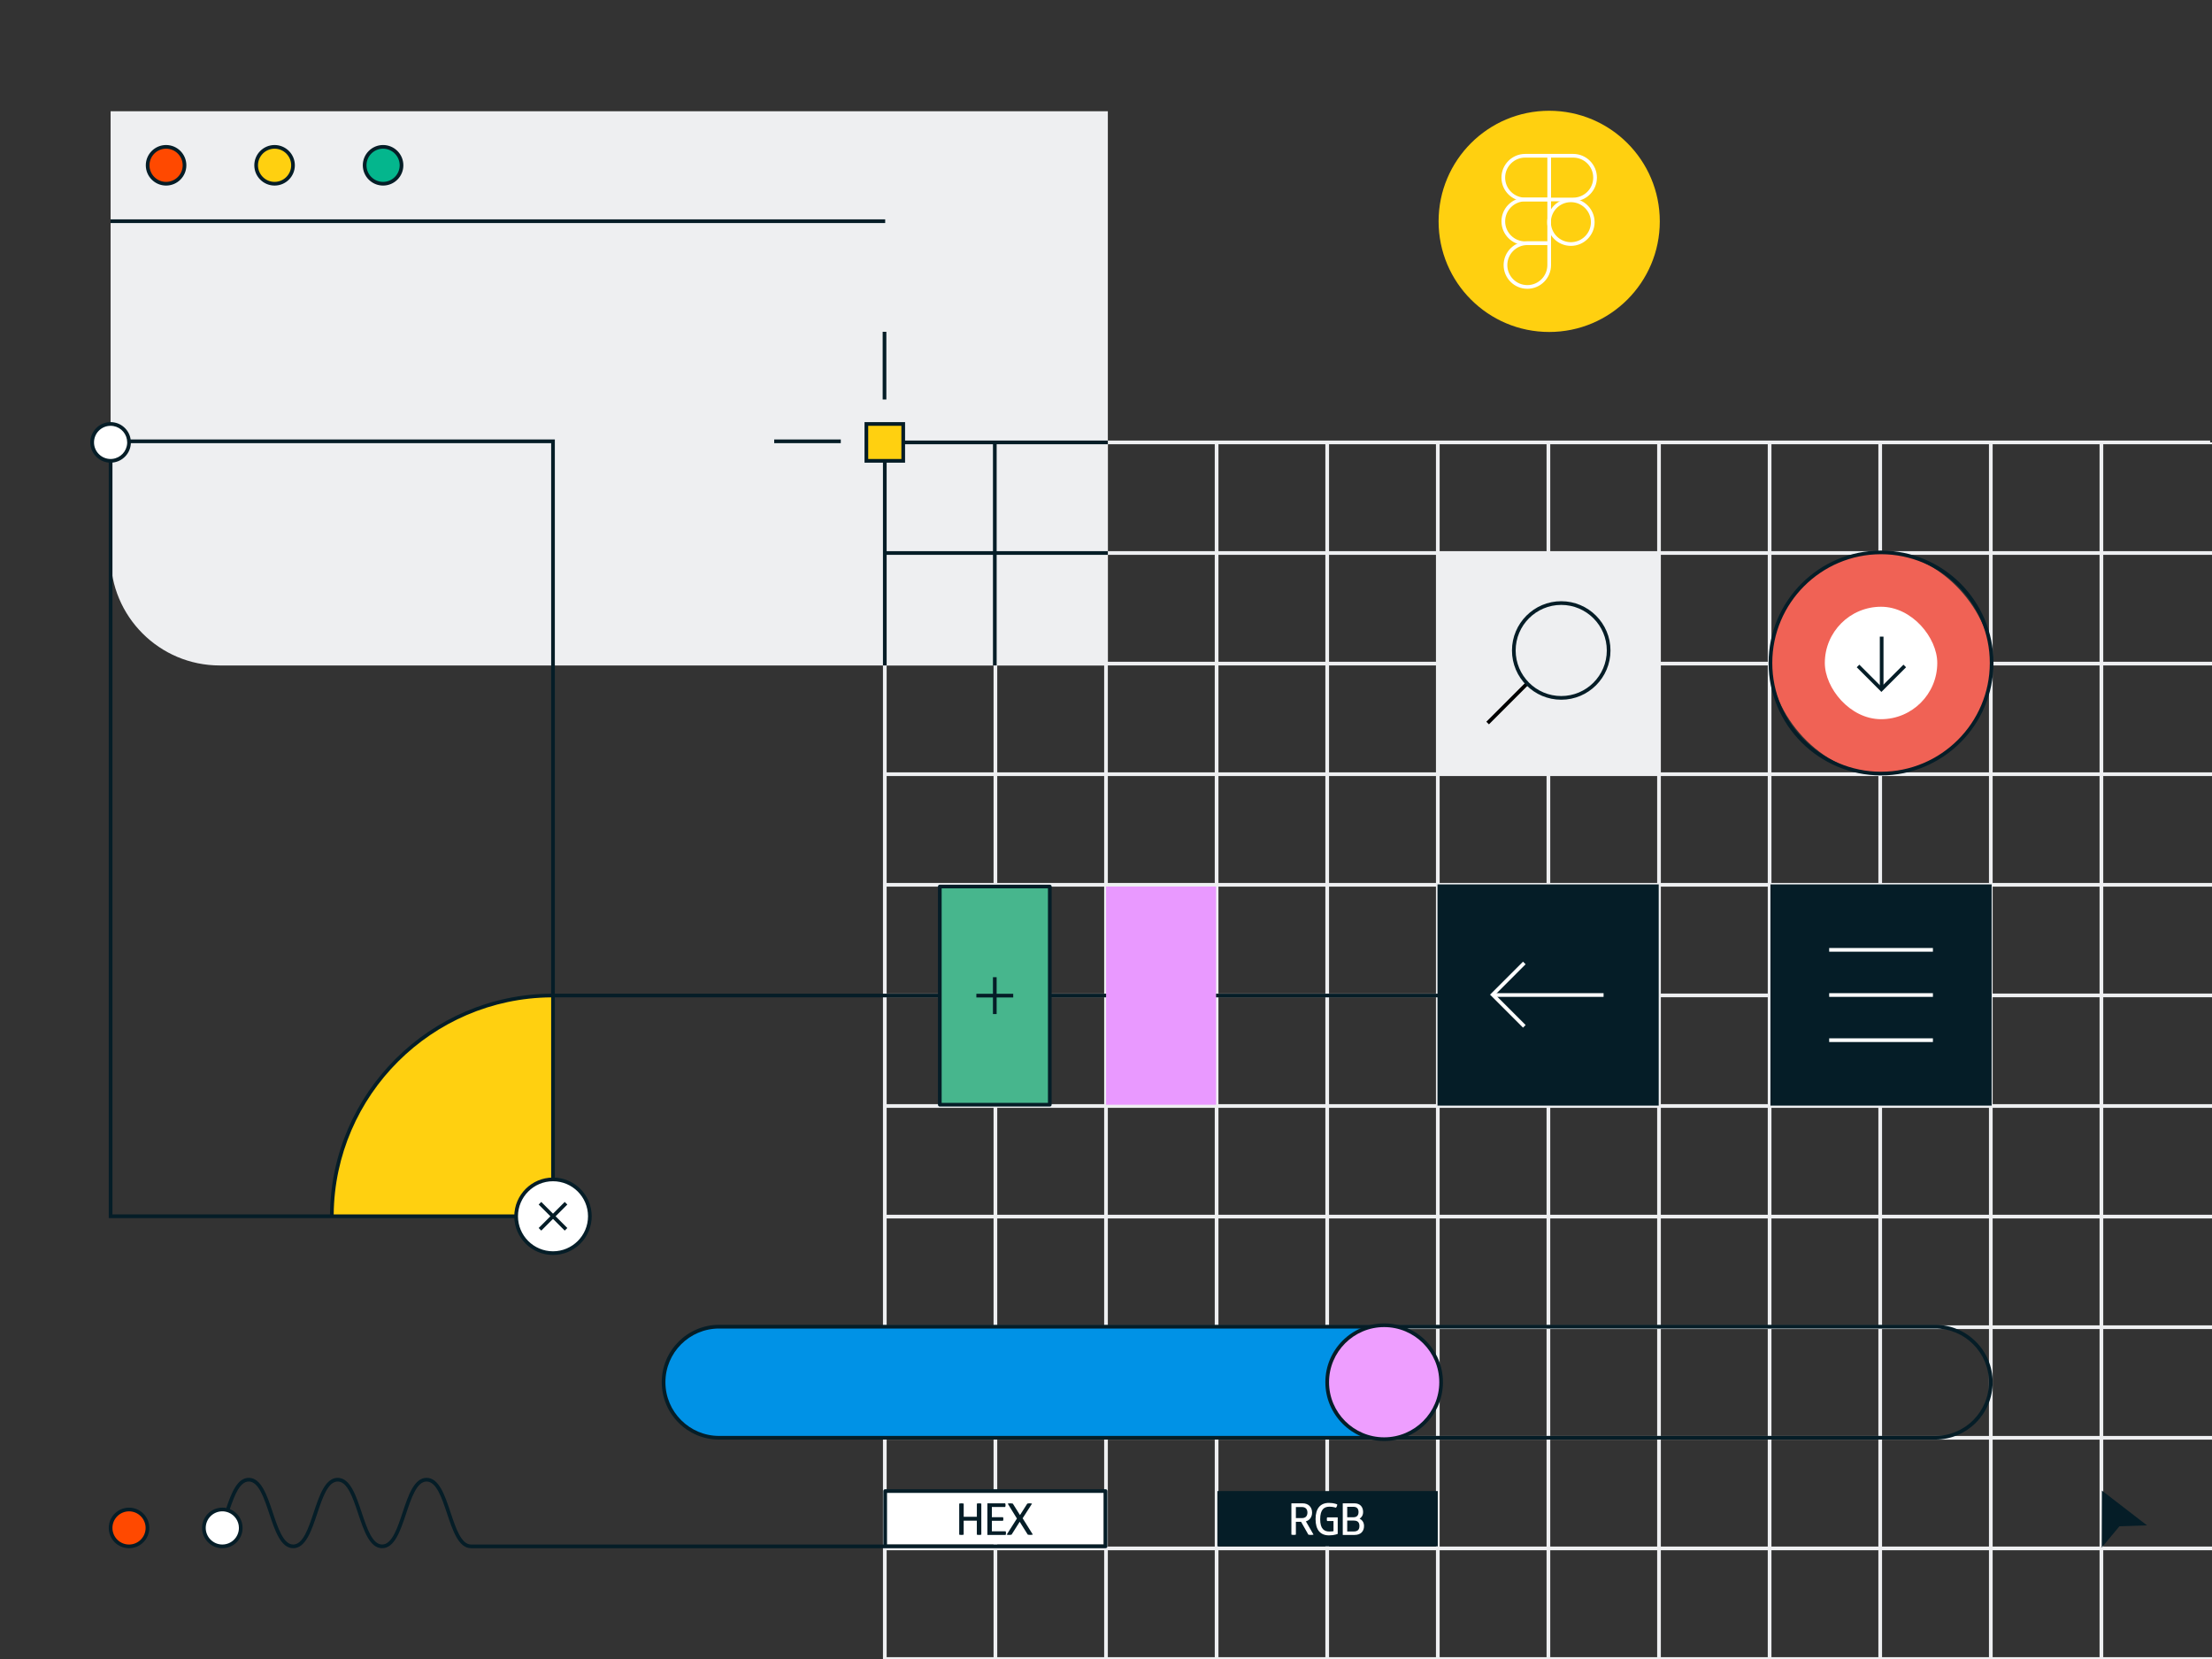 <?xml version="1.0" encoding="utf-8"?>
<svg xmlns="http://www.w3.org/2000/svg" id="GARFIKA" viewBox="0 0 1200 900">
  <rect x="0" y="0" width="1200" height="900" fill="#333333" stroke="none"/>
  <defs>
    <style>
      .cls-1 {
        fill-rule: evenodd;
      }

      .cls-1, .cls-2, .cls-3, .cls-4, .cls-5, .cls-6, .cls-7, .cls-8, .cls-9, .cls-10, .cls-11, .cls-12, .cls-13, .cls-14 {
        stroke-width: 0px;
      }

      .cls-1, .cls-6 {
        fill: #eeeff1;
      }

      .cls-2 {
        fill: #0092e6;
      }

      .cls-4 {
        fill: #04b68d;
      }

      .cls-5 {
        fill: #051d27;
      }

      .cls-7 {
        fill: none;
      }

      .cls-8 {
        fill: #fff;
      }

      .cls-9 {
        fill: #f06255;
      }

      .cls-10 {
        fill: #ffd010;
      }

      .cls-11 {
        fill: #ee9eff;
      }

      .cls-12 {
        fill: #ff4900;
      }

      .cls-13 {
        fill: #47b68d;
      }

      .cls-14 {
        fill: #e999ff;
      }
    </style>
  </defs>
  <g>
    <path class="cls-6" d="m1200,241v-1h-1v-1H480v1h-1v660h1v1h720v-2h-59v-58h59v-2h-59v-58h59v-2h-59v-58h59v-2h-59v-58h59v-2h-59v-58h59v-2h-59v-58h59v-2h-59v-58h59v-2h-59v-58h59v-2h-59v-58h59v-2h-59v-58h59v-2h-59v-58h59Zm-661,658h-58v-58h58v58Zm0-60h-58v-58h58v58Zm0-60h-58v-58h58v58Zm0-60h-58v-58h58v58Zm0-60h-58v-58h58v58Zm0-60h-58v-58h58v58Zm0-60h-58v-58h58v58Zm0-60h-58v-58h58v58Zm0-60h-58v-58h58v58Zm0-60h-58v-58h58v58Zm0-60h-58v-58h58v58Zm60,600h-58v-58h58v58Zm0-60h-58v-58h58v58Zm0-60h-58v-58h58v58Zm0-60h-58v-58h58v58Zm0-60h-58v-58h58v58Zm0-60h-58v-58h58v58Zm0-60h-58v-58h58v58Zm0-60h-58v-58h58v58Zm0-60h-58v-58h58v58Zm0-60h-58v-58h58v58Zm0-60h-58v-58h58v58Zm60,600h-58v-58h58v58Zm0-60h-58v-58h58v58Zm0-60h-58v-58h58v58Zm0-60h-58v-58h58v58Zm0-60h-58v-58h58v58Zm0-60h-58v-58h58v58Zm0-60h-58v-58h58v58Zm0-60h-58v-58h58v58Zm0-60h-58v-58h58v58Zm0-60h-58v-58h58v58Zm0-60h-58v-58h58v58Zm60,600h-58v-58h58v58Zm0-60h-58v-58h58v58Zm0-60h-58v-58h58v58Zm0-60h-58v-58h58v58Zm0-60h-58v-58h58v58Zm0-60h-58v-58h58v58Zm0-60h-58v-58h58v58Zm0-60h-58v-58h58v58Zm0-60h-58v-58h58v58Zm0-60h-58v-58h58v58Zm0-60h-58v-58h58v58Zm122-58h58v58h-58v-58Zm-60,0h58v58h-58v-58Zm-2,658h-58v-58h58v58Zm0-60h-58v-58h58v58Zm0-60h-58v-58h58v58Zm0-60h-58v-58h58v58Zm0-60h-58v-58h58v58Zm0-60h-58v-58h58v58Zm0-60h-58v-58h58v58Zm0-60h-58v-58h58v58Zm0-60h-58v-58h58v58Zm0-60h-58v-58h58v58Zm0-60h-58v-58h58v58Zm60,600h-58v-58h58v58Zm0-60h-58v-58h58v58Zm0-60h-58v-58h58v58Zm0-60h-58v-58h58v58Zm0-60h-58v-58h58v58Zm0-60h-58v-58h58v58Zm0-60h-58v-58h58v58Zm0-60h-58v-58h58v58Zm60,420h-58v-58h58v58Zm0-60h-58v-58h58v58Zm0-60h-58v-58h58v58Zm0-60h-58v-58h58v58Zm0-60h-58v-58h58v58Zm0-60h-58v-58h58v58Zm0-60h-58v-58h58v58Zm0-60h-58v-58h58v58Zm60,420h-58v-58h58v58Zm0-60h-58v-58h58v58Zm0-60h-58v-58h58v58Zm0-60h-58v-58h58v58Zm0-60h-58v-58h58v58Zm0-60h-58v-58h58v58Zm0-60h-58v-58h58v58Zm0-60h-58v-58h58v58Zm0-60h-58v-58h58v58Zm0-60h-58v-58h58v58Zm0-60h-58v-58h58v58Zm60,600h-58v-58h58v58Zm0-60h-58v-58h58v58Zm0-60h-58v-58h58v58Zm0-60h-58v-58h58v58Zm0-60h-58v-58h58v58Zm0-60h-58v-58h58v58Zm0-60h-58v-58h58v58Zm0-60h-58v-58h58v58Zm0-60h-58v-58h58v58Zm0-60h-58v-58h58v58Zm0-60h-58v-58h58v58Zm60,600h-58v-58h58v58Zm0-60h-58v-58h58v58Zm0-60h-58v-58h58v58Zm0-60h-58v-58h58v58Zm0-60h-58v-58h58v58Zm0-60h-58v-58h58v58Zm0-60h-58v-58h58v58Zm0-60h-58v-58h58v58Zm0-60h-58v-58h58v58Zm0-60h-58v-58h58v58Zm0-60h-58v-58h58v58Zm60,600h-58v-58h58v58Zm0-60h-58v-58h58v58Zm0-60h-58v-58h58v58Zm0-60h-58v-58h58v58Zm0-60h-58v-58h58v58Zm0-60h-58v-58h58v58Zm0-60h-58v-58h58v58Zm0-60h-58v-58h58v58Zm0-60h-58v-58h58v58Zm0-60h-58v-58h58v58Zm0-60h-58v-58h58v58Z"/>
    <path class="cls-10" d="m180,659.82c0-66.27,53.73-120,120-120v120h-120Z"/>
    <path class="cls-1" d="m60,60.36h541v300.65H119.24c-32.72,0-59.24-26.52-59.24-59.24V60.36Z"/>
    <rect class="cls-9" x="960.46" y="299.66" width="120" height="120" rx="60" ry="60"/>
    <path class="cls-5" d="m1020.46,420.66c-33.64,0-61-27.36-61-61s27.36-61,61-61,61,27.36,61,61-27.36,61-61,61Zm0-120c-32.53,0-59,26.47-59,59s26.47,59,59,59h0c32.53,0,59-26.47,59-59s-26.47-59-59-59Z"/>
    <rect class="cls-8" x="989.96" y="329.16" width="61" height="61" rx="30.5" ry="30.5"/>
    <path class="cls-2" d="m750.9,779.97h-360.77c-16.64,0-30.13-13.49-30.13-30.13h0c0-16.64,13.49-30.13,30.13-30.13h360.77"/>
    <path class="cls-5" d="m1049.87,780.97H390.13c-17.16,0-31.13-13.96-31.13-31.13s13.96-31.13,31.13-31.13h659.75c17.16,0,31.13,13.96,31.13,31.13s-13.96,31.13-31.13,31.13Zm-659.75-60.25c-16.06,0-29.13,13.07-29.13,29.13s13.07,29.13,29.13,29.13h659.75c16.06,0,29.13-13.07,29.13-29.13s-13.07-29.13-29.13-29.13H390.13Z"/>
    <rect class="cls-5" x="660.43" y="808.9" width="119.55" height="30"/>
    <path class="cls-8" d="m706.68,815.55c3.12,0,5.12,2.02,5.12,5.02,0,2.36-1.26,4.14-3.36,4.76l4.14,7.19s-.5.17-1.43.17-1.38-.17-1.38-.17l-3.95-6.95h-2.81v6.95s-.41.17-1.19.17c-.88,0-1.24-.17-1.24-.17v-16.97h6.09Zm-3.67,8h3.36c1.86,0,2.9-1.1,2.9-2.98s-1.05-3-2.9-3h-3.36v5.97Z"/>
    <path class="cls-8" d="m720.99,815.32c2.83,0,4.45.81,4.45.81,0,.67-.26,1.36-.71,1.79,0,0-1.59-.55-3.48-.55-2.9,0-5.05,1.48-5.05,6.78s2.14,6.69,5.05,6.69c1.09,0,1.95-.14,2.17-.19v-5.5h-3.45s-.19-.36-.19-.98.19-1,.19-1h5.74v8.95s-1.76.81-4.71.81c-4.74,0-7.31-3-7.31-8.81s2.57-8.81,7.31-8.81Z"/>
    <path class="cls-8" d="m734.81,815.55c3.07,0,4.67,2,4.67,4.71,0,1.98-1.05,3.07-1.9,3.62,1.02.52,2.4,1.62,2.4,3.98,0,2.88-1.83,4.83-5.07,4.83h-6.47v-17.14h6.38Zm-.52,7.55c1.93,0,2.71-1.19,2.71-2.83s-.76-2.83-2.74-2.83h-3.4v5.67h3.43Zm.17,7.71c2.14,0,3.02-1.09,3.02-2.95,0-2-.95-2.95-3.05-2.95h-3.57v5.9h3.59Z"/>
    <circle class="cls-11" cx="750.9" cy="749.84" r="30.9"/>
    <path class="cls-5" d="m750.9,781.74c-17.59,0-31.9-14.31-31.9-31.9s14.31-31.9,31.9-31.9,31.9,14.31,31.9,31.9-14.31,31.9-31.9,31.9Zm0-61.8c-16.49,0-29.9,13.41-29.9,29.9s13.41,29.9,29.9,29.9,29.9-13.41,29.9-29.9-13.41-29.9-29.9-29.9Z"/>
    <polygon class="cls-5" points="1140.28 808.64 1140.18 839.55 1149.76 828.01 1164.76 827.51 1140.28 808.64"/>
    <circle class="cls-10" cx="840.43" cy="120.09" r="60"/>
    <path class="cls-8" d="m853.46,109.22h-26.07c-7.09,0-12.86-5.77-12.86-12.86s5.77-12.86,12.86-12.86h26.07c7.09,0,12.86,5.77,12.86,12.86s-5.77,12.86-12.86,12.86Zm-26.07-23.72c-5.99,0-10.86,4.87-10.86,10.86s4.87,10.86,10.86,10.86h26.07c5.99,0,10.86-4.87,10.86-10.86s-4.87-10.86-10.86-10.86h-26.07Z"/>
    <path class="cls-8" d="m840.43,132.95h-13.03c-7.09,0-12.86-5.77-12.86-12.86s5.77-12.86,12.86-12.86h13.03v2h-13.03c-5.99,0-10.86,4.87-10.86,10.86s4.87,10.86,10.86,10.86h13.03v2Z"/>
    <rect class="cls-8" x="839.43" y="84.5" width="2" height="47.45"/>
    <path class="cls-8" d="m828.57,156.67c-7.09,0-12.86-5.77-12.86-12.86s5.77-12.86,12.86-12.86h12.86v12.86c0,7.09-5.77,12.86-12.86,12.86Zm0-23.72c-5.99,0-10.86,4.87-10.86,10.86s4.87,10.86,10.86,10.86,10.86-4.87,10.86-10.86v-10.86h-10.86Z"/>
    <path class="cls-8" d="m852.2,133.39c-7.09,0-12.86-5.77-12.86-12.86s5.77-12.86,12.86-12.86,12.86,5.77,12.86,12.86-5.77,12.86-12.86,12.86Zm0-23.72c-5.99,0-10.86,4.87-10.86,10.86s4.87,10.86,10.86,10.86,10.86-4.87,10.86-10.86-4.87-10.86-10.86-10.86h0Z"/>
    <rect class="cls-5" x="60" y="119" width="420.21" height="2"/>
    <circle class="cls-12" cx="90.1" cy="89.67" r="10"/>
    <path class="cls-5" d="m90.1,100.67c-6.07,0-11-4.93-11-11s4.93-11,11-11,11,4.93,11,11-4.93,11-11,11Zm0-20c-4.96,0-9,4.04-9,9s4.04,9,9,9,9-4.04,9-9-4.04-9-9-9Z"/>
    <circle class="cls-10" cx="148.96" cy="89.67" r="10"/>
    <path class="cls-5" d="m148.96,100.67c-6.07,0-11-4.93-11-11s4.93-11,11-11,11,4.93,11,11-4.93,11-11,11Zm0-20c-4.96,0-9,4.04-9,9s4.04,9,9,9,9-4.04,9-9-4.04-9-9-9Z"/>
    <circle class="cls-4" cx="207.82" cy="89.67" r="10"/>
    <path class="cls-5" d="m207.82,100.67c-6.07,0-11-4.93-11-11s4.93-11,11-11,11,4.93,11,11-4.93,11-11,11Zm0-20c-4.96,0-9,4.04-9,9s4.04,9,9,9,9-4.04,9-9-4.04-9-9-9Z"/>
    <rect class="cls-10" x="470" y="230" width="20" height="20"/>
    <g>
      <path class="cls-5" d="m601,241v-2h-110v-10h-22v22h10v110h2v-60h57.68v60h2v-60h60.32v-2h-60.32v-58h60.32Zm-122,8h-8v-18h18v18h-10Zm59.68,50h-57.68v-48h10v-10h47.68v58Z"/>
      <rect class="cls-5" x="478.84" y="180" width="2" height="36.72"/>
      <rect class="cls-5" x="420" y="238.41" width="36.12" height="2"/>
    </g>
    <rect class="cls-3" x="794.96" y="362.09" width="82.24" height="2" transform="translate(-11.83 697.62) rotate(-45)"/>
    <circle class="cls-6" cx="846.96" cy="352.88" r="25.72"/>
    <path class="cls-5" d="m846.96,379.6c-14.73,0-26.72-11.99-26.72-26.72s11.99-26.72,26.72-26.72,26.72,11.99,26.72,26.72-11.99,26.72-26.72,26.72Zm0-51.44c-13.63,0-24.72,11.09-24.72,24.72s11.09,24.72,24.72,24.72,24.72-11.09,24.72-24.72-11.09-24.72-24.72-24.72Z"/>
    <rect class="cls-5" x="960.46" y="479.79" width="120" height="120"/>
    <rect class="cls-8" x="992.32" y="514.29" width="56.28" height="2"/>
    <rect class="cls-8" x="992.32" y="563.29" width="56.28" height="2"/>
    <rect class="cls-8" x="992.32" y="538.79" width="56.28" height="2"/>
    <rect class="cls-5" x="779.84" y="479.79" width="120" height="120"/>
    <polygon class="cls-8" points="826.23 557.49 808.34 539.59 826.23 521.7 827.64 523.11 811.17 539.59 827.64 556.07 826.23 557.49"/>
    <rect class="cls-8" x="809.75" y="538.79" width="60.18" height="2"/>
    <polygon class="cls-5" points="1020.65 375.37 1007.27 361.99 1008.68 360.58 1020.65 372.55 1032.61 360.58 1034.03 361.99 1020.65 375.37"/>
    <rect class="cls-5" x="1019.79" y="345.37" width="2" height="28.59"/>
    <rect class="cls-13" x="509.84" y="480.94" width="59.67" height="118.37"/>
    <circle class="cls-12" cx="70" cy="828.9" r="10"/>
    <path class="cls-5" d="m70,839.9c-6.07,0-11-4.93-11-11s4.93-11,11-11,11,4.93,11,11-4.93,11-11,11Zm0-20c-4.96,0-9,4.04-9,9s4.04,9,9,9,9-4.04,9-9-4.04-9-9-9Z"/>
    <circle class="cls-8" cx="60" cy="240" r="10"/>
    <g>
      <path class="cls-5" d="m570.51,539.07v-58.14c0-.55-.45-1-1-1h-59.67c-.56,0-1,.45-1,1v58.14h-207.84V238.41H70.88c-.76-5.32-5.35-9.41-10.88-9.41-6.06,0-11,4.93-11,11,0,5.72,4.4,10.45,10,10.95v409.87h242v-119.75h207.84v58.23c0,.55.44,1,1,1h59.67c.55,0,1-.45,1-1v-58.23h214.18v-2h-214.18ZM59,248.94c-4.49-.49-8-4.32-8-8.94,0-4.97,4.04-9,9-9,4.42,0,8.11,3.2,8.86,7.41.09.52.14,1.05.14,1.59,0,.14,0,.28-.01.41-.2,4.44-3.63,8.05-7.99,8.53-.33.04-.66.06-1,.06s-.67-.02-1-.06Zm2,2.01c5.47-.49,9.79-5,9.99-10.54h228.01v298.65c-65.85.54-119.32,53.94-119.98,119.76H61V250.95Zm120.02,407.87c.66-64.72,53.24-117.22,117.98-117.76v117.76h-117.98Zm387.49-119.75v59.23h-57.67v-116.37h57.67v57.14Z"/>
      <polygon class="cls-5" points="538.67 550.12 540.67 550.12 540.67 541.12 549.67 541.12 549.67 539.12 540.67 539.12 540.67 530.12 538.67 530.12 538.67 539.12 529.67 539.12 529.67 541.12 538.67 541.12 538.67 550.12"/>
    </g>
    <rect class="cls-8" x="480.77" y="808.9" width="117.99" height="29"/>
    <circle class="cls-8" cx="120.61" cy="828.9" r="10"/>
    <g>
      <path class="cls-5" d="m599.76,807.89h-119.55c-.55,0-1,.45-1,1v29h-223.67c-5.31,0-8.26-8.84-11.11-17.4-3.08-9.23-6.26-18.77-13.01-18.77s-9.93,9.54-13,18.77c-2.85,8.56-5.8,17.4-11.11,17.4s-8.26-8.84-11.11-17.4c-3.08-9.23-6.26-18.77-13.01-18.77s-9.93,9.54-13.01,18.77c-2.85,8.56-5.8,17.4-11.11,17.4s-8.25-8.84-11.1-17.4c-3.08-9.23-6.26-18.77-13-18.77-6.17,0-9.35,7.96-12.2,16.38-.7-.14-1.42-.21-2.16-.21-6.07,0-11,4.94-11,11s4.93,11,11,11,11-4.93,11-11c0-4.62-2.88-8.6-6.93-10.21,2.61-7.71,5.48-14.96,10.29-14.96,5.3,0,8.25,8.85,11.1,17.4,3.08,9.23,6.25,18.77,13,18.77s9.93-9.54,13.01-18.77c2.85-8.55,5.8-17.4,11.11-17.4s8.26,8.85,11.11,17.4c3.08,9.23,6.26,18.77,13.01,18.77s9.93-9.54,13.01-18.77c2.85-8.55,5.8-17.4,11.1-17.4s8.26,8.85,11.11,17.4c3.08,9.23,6.26,18.77,13.01,18.77h344.22c.55,0,1-.44,1-1v-30c0-.55-.45-1-1-1Zm-470.15,21c0,4.97-4.04,9-9,9s-9-4.03-9-9,4.03-9,9-9c.52,0,1.03.04,1.52.13.66.11,1.3.3,1.91.55,3.27,1.35,5.57,4.57,5.57,8.32Zm469.15,9h-117.55v-28h117.55v28Z"/>
      <path class="cls-5" d="m522.79,832.53v-7.57h7.14v7.57s.33.17,1.24.17c.79,0,1.19-.17,1.19-.17v-16.81s-.43-.17-1.21-.17-1.21.17-1.21.17v7.14h-7.14v-7.14s-.43-.17-1.24-.17-1.19.17-1.19.17v16.81s.36.17,1.21.17c.79,0,1.21-.17,1.21-.17Z"/>
      <path class="cls-5" d="m545.74,831.67c0-.33-.09-.64-.19-.95h-7.47v-5.71h6.05c.12-.31.19-.67.19-1s-.1-.67-.19-.95h-6.05v-5.52h7.24c.12-.31.19-.67.19-1.05,0-.33-.1-.64-.19-.93h-9.67v17.14h9.9c.12-.33.19-.67.19-1.02Z"/>
      <path class="cls-5" d="m547.57,832.69c.48,0,.9-.07,1.21-.17l4.4-6.97,4.36,6.95s.5.19,1.36.19c.9,0,1.4-.21,1.4-.21l-5.52-8.83,5.09-7.93c-.31-.09-.74-.17-1.29-.17s-.93.07-1.29.17l-3.95,6.21-3.88-6.21s-.55-.17-1.36-.17c-.93,0-1.4.17-1.4.17l4.98,8.07-5.55,8.74c.36.12.88.17,1.43.17Z"/>
    </g>
    <circle class="cls-8" cx="300" cy="659.82" r="20"/>
    <g>
      <path class="cls-5" d="m300,638.82c-11.58,0-21,9.42-21,21s9.42,21,21,21,21-9.42,21-21-9.42-21-21-21Zm0,40c-10.48,0-19-8.52-19-19s8.52-19,19-19,19,8.52,19,19-8.52,19-19,19Z"/>
      <polygon class="cls-5" points="306.36 652.04 300 658.41 293.64 652.04 292.22 653.46 298.59 659.82 292.22 666.19 293.64 667.6 300 661.24 306.36 667.6 307.78 666.19 301.41 659.82 307.78 653.46 306.36 652.04"/>
    </g>
    <rect class="cls-14" x="600.05" y="480.94" width="59.67" height="118.37"/>
  </g>
  <rect class="cls-7" width="1200" height="900"/>
</svg>